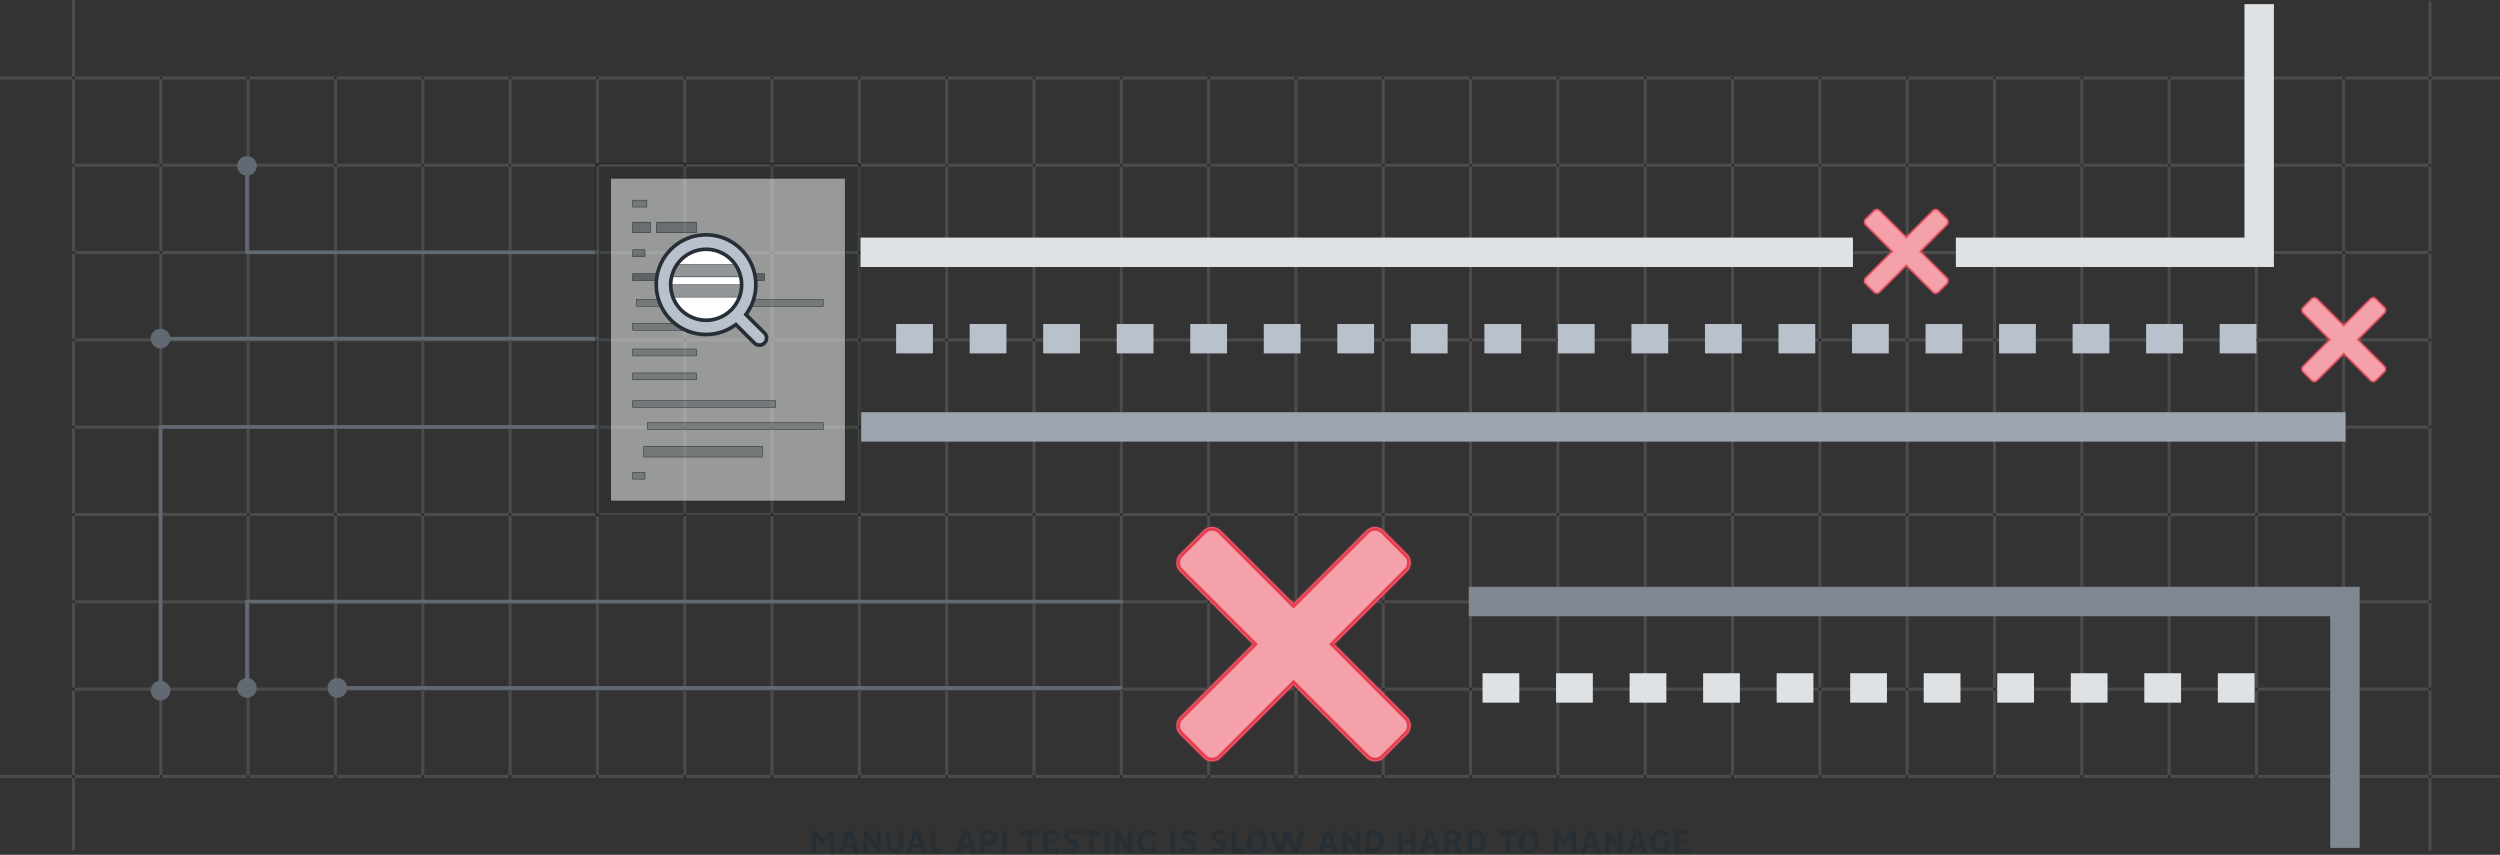 <svg xmlns="http://www.w3.org/2000/svg" width="1360" height="465" fill="none"><rect width="100%" height="100%" fill="#333333" stroke="none"/><path stroke="#969696" stroke-width="1.667" d="M39.167 374.89h1283.33M39.167 232.39h1283.33M39.167 327.391h1283.33m-1283.33-142.5h1283.33M39.167 279.889h1283.33M39.167 137.391h1283.33M39.167 89.89h1283.33M0 422.392h1360M0 42.39h1360M40.001 0v462.389m760-420.832v381.666M420 41.557v381.666m760-381.666v381.666M230.001 41.557v381.666m760-381.666v381.666M610.002 41.557v381.667M135 41.557v381.666M895 41.557v381.666M515.001 41.557v381.667M1275 41.557v381.667M325.002 41.557v381.666M1085 41.557v381.666M705 41.557v381.666M87.5 41.557v381.666M847.501 41.557v381.666M467.499 41.557v381.666M1227.5 41.557v381.667M277.499 41.557v381.666M1037.5 41.557v381.666M657.498 41.557v381.667m-475-381.667v381.666M942.5 41.557v381.666m-380-381.666v381.667M372.501 41.557v381.666M1132.5 41.557v381.666m-380-381.666v381.666M1321.92.381V462.77" opacity=".25"/><rect width="1.667" height="1.667" x="39.167" y="423.225" fill="#272F35" rx=".833" transform="rotate(-90 39.167 423.225)"/><rect width="1.667" height="1.667" x="799.168" y="423.225" fill="#272F35" rx=".833" transform="rotate(-90 799.168 423.225)"/><rect width="1.667" height="1.667" x="419.167" y="423.225" fill="#272F35" rx=".833" transform="rotate(-90 419.167 423.225)"/><rect width="1.667" height="1.667" x="1179.17" y="423.225" fill="#272F35" rx=".833" transform="rotate(-90 1179.17 423.225)"/><rect width="1.667" height="1.667" x="229.167" y="423.225" fill="#272F35" rx=".833" transform="rotate(-90 229.167 423.225)"/><rect width="1.667" height="1.667" x="989.168" y="423.225" fill="#272F35" rx=".833" transform="rotate(-90 989.168 423.225)"/><rect width="1.667" height="1.667" x="609.169" y="423.225" fill="#272F35" rx=".833" transform="rotate(-90 609.169 423.225)"/><rect width="1.667" height="1.667" x="134.166" y="423.225" fill="#272F35" rx=".833" transform="rotate(-90 134.166 423.225)"/><rect width="1.667" height="1.667" x="894.167" y="423.225" fill="#272F35" rx=".833" transform="rotate(-90 894.167 423.225)"/><rect width="1.667" height="1.667" x="514.168" y="423.225" fill="#272F35" rx=".833" transform="rotate(-90 514.168 423.225)"/><rect width="1.667" height="1.667" x="1274.17" y="423.225" fill="#272F35" rx=".833" transform="rotate(-90 1274.17 423.225)"/><rect width="1.667" height="1.667" x="324.169" y="423.225" fill="#272F35" rx=".833" transform="rotate(-90 324.169 423.225)"/><rect width="1.667" height="1.667" x="1084.17" y="423.225" fill="#272F35" rx=".833" transform="rotate(-90 1084.17 423.225)"/><rect width="1.667" height="1.667" x="704.167" y="423.225" fill="#272F35" rx=".833" transform="rotate(-90 704.167 423.225)"/><rect width="1.667" height="1.667" x="86.667" y="423.225" fill="#272F35" rx=".833" transform="rotate(-90 86.667 423.225)"/><rect width="1.667" height="1.667" x="846.667" y="423.225" fill="#272F35" rx=".833" transform="rotate(-90 846.667 423.225)"/><rect width="1.667" height="1.667" x="466.666" y="423.225" fill="#272F35" rx=".833" transform="rotate(-90 466.666 423.225)"/><rect width="1.667" height="1.667" x="1226.67" y="423.225" fill="#272F35" rx=".833" transform="rotate(-90 1226.67 423.225)"/><rect width="1.667" height="1.667" x="276.666" y="423.225" fill="#272F35" rx=".833" transform="rotate(-90 276.666 423.225)"/><rect width="1.667" height="1.667" x="1036.67" y="423.225" fill="#272F35" rx=".833" transform="rotate(-90 1036.67 423.225)"/><rect width="1.667" height="1.667" x="656.665" y="423.225" fill="#272F35" rx=".833" transform="rotate(-90 656.665 423.225)"/><rect width="1.667" height="1.667" x="181.665" y="423.225" fill="#272F35" rx=".833" transform="rotate(-90 181.665 423.225)"/><rect width="1.667" height="1.667" x="941.666" y="423.225" fill="#272F35" rx=".833" transform="rotate(-90 941.666 423.225)"/><rect width="1.667" height="1.667" x="561.667" y="423.225" fill="#272F35" rx=".833" transform="rotate(-90 561.667 423.225)"/><rect width="1.667" height="1.667" x="371.667" y="423.225" fill="#272F35" rx=".833" transform="rotate(-90 371.667 423.225)"/><rect width="1.667" height="1.667" x="1131.67" y="423.225" fill="#272F35" rx=".833" transform="rotate(-90 1131.67 423.225)"/><rect width="1.667" height="1.667" x="751.666" y="423.225" fill="#272F35" rx=".833" transform="rotate(-90 751.666 423.225)"/><rect width="1.667" height="1.667" x="39.167" y="138.224" fill="#272F35" rx=".833" transform="rotate(-90 39.167 138.224)"/><rect width="1.667" height="1.667" x="799.168" y="138.224" fill="#272F35" rx=".833" transform="rotate(-90 799.168 138.224)"/><rect width="1.667" height="1.667" x="419.167" y="138.224" fill="#272F35" rx=".833" transform="rotate(-90 419.167 138.224)"/><rect width="1.667" height="1.667" x="1179.17" y="138.224" fill="#272F35" rx=".833" transform="rotate(-90 1179.17 138.224)"/><rect width="1.667" height="1.667" x="229.167" y="138.224" fill="#272F35" rx=".833" transform="rotate(-90 229.167 138.224)"/><rect width="1.667" height="1.667" x="989.168" y="138.224" fill="#272F35" rx=".833" transform="rotate(-90 989.168 138.224)"/><rect width="1.667" height="1.667" x="609.169" y="138.224" fill="#272F35" rx=".833" transform="rotate(-90 609.169 138.224)"/><rect width="1.667" height="1.667" x="134.166" y="138.224" fill="#272F35" rx=".833" transform="rotate(-90 134.166 138.224)"/><rect width="1.667" height="1.667" x="894.167" y="138.224" fill="#272F35" rx=".833" transform="rotate(-90 894.167 138.224)"/><rect width="1.667" height="1.667" x="514.168" y="138.224" fill="#272F35" rx=".833" transform="rotate(-90 514.168 138.224)"/><rect width="1.667" height="1.667" x="1274.17" y="138.224" fill="#272F35" rx=".833" transform="rotate(-90 1274.17 138.224)"/><rect width="1.667" height="1.667" x="324.169" y="138.224" fill="#272F35" rx=".833" transform="rotate(-90 324.169 138.224)"/><rect width="1.667" height="1.667" x="1084.17" y="138.224" fill="#272F35" rx=".833" transform="rotate(-90 1084.17 138.224)"/><rect width="1.667" height="1.667" x="704.167" y="138.224" fill="#272F35" rx=".833" transform="rotate(-90 704.167 138.224)"/><rect width="1.667" height="1.667" x="86.667" y="138.224" fill="#272F35" rx=".833" transform="rotate(-90 86.667 138.224)"/><rect width="1.667" height="1.667" x="846.667" y="138.224" fill="#272F35" rx=".833" transform="rotate(-90 846.667 138.224)"/><rect width="1.667" height="1.667" x="466.666" y="138.224" fill="#272F35" rx=".833" transform="rotate(-90 466.666 138.224)"/><rect width="1.667" height="1.667" x="1226.67" y="138.224" fill="#272F35" rx=".833" transform="rotate(-90 1226.67 138.224)"/><rect width="1.667" height="1.667" x="276.666" y="138.224" fill="#272F35" rx=".833" transform="rotate(-90 276.666 138.224)"/><rect width="1.667" height="1.667" x="1036.67" y="138.224" fill="#272F35" rx=".833" transform="rotate(-90 1036.67 138.224)"/><rect width="1.667" height="1.667" x="656.665" y="138.224" fill="#272F35" rx=".833" transform="rotate(-90 656.665 138.224)"/><rect width="1.667" height="1.667" x="181.665" y="138.224" fill="#272F35" rx=".833" transform="rotate(-90 181.665 138.224)"/><rect width="1.667" height="1.667" x="941.666" y="138.224" fill="#272F35" rx=".833" transform="rotate(-90 941.666 138.224)"/><rect width="1.667" height="1.667" x="561.667" y="138.224" fill="#272F35" rx=".833" transform="rotate(-90 561.667 138.224)"/><rect width="1.667" height="1.667" x="371.667" y="138.224" fill="#272F35" rx=".833" transform="rotate(-90 371.667 138.224)"/><rect width="1.667" height="1.667" x="1131.67" y="138.224" fill="#272F35" rx=".833" transform="rotate(-90 1131.67 138.224)"/><rect width="1.667" height="1.667" x="751.666" y="138.224" fill="#272F35" rx=".833" transform="rotate(-90 751.666 138.224)"/><rect width="1.667" height="1.667" x="39.167" y="280.722" fill="#272F35" rx=".833" transform="rotate(-90 39.167 280.722)"/><rect width="1.667" height="1.667" x="799.168" y="280.722" fill="#272F35" rx=".833" transform="rotate(-90 799.168 280.722)"/><rect width="1.667" height="1.667" x="419.167" y="280.722" fill="#272F35" rx=".833" transform="rotate(-90 419.167 280.722)"/><rect width="1.667" height="1.667" x="1179.17" y="280.722" fill="#272F35" rx=".833" transform="rotate(-90 1179.17 280.722)"/><rect width="1.667" height="1.667" x="229.167" y="280.722" fill="#272F35" rx=".833" transform="rotate(-90 229.167 280.722)"/><rect width="1.667" height="1.667" x="989.168" y="280.722" fill="#272F35" rx=".833" transform="rotate(-90 989.168 280.722)"/><rect width="1.667" height="1.667" x="609.169" y="280.722" fill="#272F35" rx=".833" transform="rotate(-90 609.169 280.722)"/><rect width="1.667" height="1.667" x="134.166" y="280.722" fill="#272F35" rx=".833" transform="rotate(-90 134.166 280.722)"/><rect width="1.667" height="1.667" x="894.167" y="280.722" fill="#272F35" rx=".833" transform="rotate(-90 894.167 280.722)"/><rect width="1.667" height="1.667" x="514.168" y="280.722" fill="#272F35" rx=".833" transform="rotate(-90 514.168 280.722)"/><rect width="1.667" height="1.667" x="1274.17" y="280.722" fill="#272F35" rx=".833" transform="rotate(-90 1274.17 280.722)"/><rect width="1.667" height="1.667" x="324.169" y="280.722" fill="#272F35" rx=".833" transform="rotate(-90 324.169 280.722)"/><rect width="1.667" height="1.667" x="1084.17" y="280.722" fill="#272F35" rx=".833" transform="rotate(-90 1084.17 280.722)"/><rect width="1.667" height="1.667" x="704.167" y="280.722" fill="#272F35" rx=".833" transform="rotate(-90 704.167 280.722)"/><rect width="1.667" height="1.667" x="86.667" y="280.722" fill="#272F35" rx=".833" transform="rotate(-90 86.667 280.722)"/><rect width="1.667" height="1.667" x="846.667" y="280.722" fill="#272F35" rx=".833" transform="rotate(-90 846.667 280.722)"/><rect width="1.667" height="1.667" x="466.666" y="280.722" fill="#272F35" rx=".833" transform="rotate(-90 466.666 280.722)"/><rect width="1.667" height="1.667" x="1226.67" y="280.722" fill="#272F35" rx=".833" transform="rotate(-90 1226.67 280.722)"/><rect width="1.667" height="1.667" x="276.666" y="280.722" fill="#272F35" rx=".833" transform="rotate(-90 276.666 280.722)"/><rect width="1.667" height="1.667" x="1036.67" y="280.722" fill="#272F35" rx=".833" transform="rotate(-90 1036.67 280.722)"/><rect width="1.667" height="1.667" x="656.665" y="280.722" fill="#272F35" rx=".833" transform="rotate(-90 656.665 280.722)"/><rect width="1.667" height="1.667" x="181.665" y="280.722" fill="#272F35" rx=".833" transform="rotate(-90 181.665 280.722)"/><rect width="1.667" height="1.667" x="941.666" y="280.722" fill="#272F35" rx=".833" transform="rotate(-90 941.666 280.722)"/><rect width="1.667" height="1.667" x="561.667" y="280.722" fill="#272F35" rx=".833" transform="rotate(-90 561.667 280.722)"/><rect width="1.667" height="1.667" x="371.667" y="280.722" fill="#272F35" rx=".833" transform="rotate(-90 371.667 280.722)"/><rect width="1.667" height="1.667" x="1131.67" y="280.722" fill="#272F35" rx=".833" transform="rotate(-90 1131.67 280.722)"/><rect width="1.667" height="1.667" x="751.666" y="280.722" fill="#272F35" rx=".833" transform="rotate(-90 751.666 280.722)"/><rect width="1.667" height="1.667" x="39.167" y="375.723" fill="#272F35" rx=".833" transform="rotate(-90 39.167 375.723)"/><rect width="1.667" height="1.667" x="799.168" y="375.723" fill="#272F35" rx=".833" transform="rotate(-90 799.168 375.723)"/><rect width="1.667" height="1.667" x="419.167" y="375.723" fill="#272F35" rx=".833" transform="rotate(-90 419.167 375.723)"/><rect width="1.667" height="1.667" x="1179.17" y="375.723" fill="#272F35" rx=".833" transform="rotate(-90 1179.17 375.723)"/><rect width="1.667" height="1.667" x="229.167" y="375.723" fill="#272F35" rx=".833" transform="rotate(-90 229.167 375.723)"/><rect width="1.667" height="1.667" x="989.168" y="375.723" fill="#272F35" rx=".833" transform="rotate(-90 989.168 375.723)"/><rect width="1.667" height="1.667" x="609.169" y="375.723" fill="#272F35" rx=".833" transform="rotate(-90 609.169 375.723)"/><rect width="1.667" height="1.667" x="134.166" y="375.723" fill="#272F35" rx=".833" transform="rotate(-90 134.166 375.723)"/><rect width="1.667" height="1.667" x="894.167" y="375.723" fill="#272F35" rx=".833" transform="rotate(-90 894.167 375.723)"/><rect width="1.667" height="1.667" x="514.168" y="375.723" fill="#272F35" rx=".833" transform="rotate(-90 514.168 375.723)"/><rect width="1.667" height="1.667" x="1274.17" y="375.723" fill="#272F35" rx=".833" transform="rotate(-90 1274.17 375.723)"/><rect width="1.667" height="1.667" x="324.169" y="375.723" fill="#272F35" rx=".833" transform="rotate(-90 324.169 375.723)"/><rect width="1.667" height="1.667" x="1084.17" y="375.723" fill="#272F35" rx=".833" transform="rotate(-90 1084.17 375.723)"/><rect width="1.667" height="1.667" x="704.167" y="375.723" fill="#272F35" rx=".833" transform="rotate(-90 704.167 375.723)"/><rect width="1.667" height="1.667" x="86.667" y="375.723" fill="#272F35" rx=".833" transform="rotate(-90 86.667 375.723)"/><rect width="1.667" height="1.667" x="846.667" y="375.723" fill="#272F35" rx=".833" transform="rotate(-90 846.667 375.723)"/><rect width="1.667" height="1.667" x="466.666" y="375.723" fill="#272F35" rx=".833" transform="rotate(-90 466.666 375.723)"/><rect width="1.667" height="1.667" x="1226.67" y="375.723" fill="#272F35" rx=".833" transform="rotate(-90 1226.67 375.723)"/><rect width="1.667" height="1.667" x="276.666" y="375.723" fill="#272F35" rx=".833" transform="rotate(-90 276.666 375.723)"/><rect width="1.667" height="1.667" x="1036.67" y="375.723" fill="#272F35" rx=".833" transform="rotate(-90 1036.67 375.723)"/><rect width="1.667" height="1.667" x="656.665" y="375.723" fill="#272F35" rx=".833" transform="rotate(-90 656.665 375.723)"/><rect width="1.667" height="1.667" x="181.665" y="375.723" fill="#272F35" rx=".833" transform="rotate(-90 181.665 375.723)"/><rect width="1.667" height="1.667" x="941.666" y="375.723" fill="#272F35" rx=".833" transform="rotate(-90 941.666 375.723)"/><rect width="1.667" height="1.667" x="561.667" y="375.723" fill="#272F35" rx=".833" transform="rotate(-90 561.667 375.723)"/><rect width="1.667" height="1.667" x="371.667" y="375.723" fill="#272F35" rx=".833" transform="rotate(-90 371.667 375.723)"/><rect width="1.667" height="1.667" x="1131.67" y="375.723" fill="#272F35" rx=".833" transform="rotate(-90 1131.67 375.723)"/><rect width="1.667" height="1.667" x="751.666" y="375.723" fill="#272F35" rx=".833" transform="rotate(-90 751.666 375.723)"/><rect width="1.667" height="1.667" x="39.167" y="90.723" fill="#272F35" rx=".833" transform="rotate(-90 39.167 90.723)"/><rect width="1.667" height="1.667" x="799.168" y="90.723" fill="#272F35" rx=".833" transform="rotate(-90 799.168 90.723)"/><rect width="1.667" height="1.667" x="419.167" y="90.723" fill="#272F35" rx=".833" transform="rotate(-90 419.167 90.723)"/><rect width="1.667" height="1.667" x="1179.17" y="90.722" fill="#272F35" rx=".833" transform="rotate(-90 1179.17 90.722)"/><rect width="1.667" height="1.667" x="229.167" y="90.723" fill="#272F35" rx=".833" transform="rotate(-90 229.167 90.723)"/><rect width="1.667" height="1.667" x="989.168" y="90.723" fill="#272F35" rx=".833" transform="rotate(-90 989.168 90.723)"/><rect width="1.667" height="1.667" x="609.169" y="90.723" fill="#272F35" rx=".833" transform="rotate(-90 609.169 90.723)"/><rect width="1.667" height="1.667" x="134.166" y="90.723" fill="#272F35" rx=".833" transform="rotate(-90 134.166 90.723)"/><rect width="1.667" height="1.667" x="894.167" y="90.723" fill="#272F35" rx=".833" transform="rotate(-90 894.167 90.723)"/><rect width="1.667" height="1.667" x="514.168" y="90.723" fill="#272F35" rx=".833" transform="rotate(-90 514.168 90.723)"/><rect width="1.667" height="1.667" x="1274.17" y="90.722" fill="#272F35" rx=".833" transform="rotate(-90 1274.17 90.722)"/><rect width="1.667" height="1.667" x="324.169" y="90.723" fill="#272F35" rx=".833" transform="rotate(-90 324.169 90.723)"/><rect width="1.667" height="1.667" x="1084.17" y="90.723" fill="#272F35" rx=".833" transform="rotate(-90 1084.17 90.723)"/><rect width="1.667" height="1.667" x="704.167" y="90.723" fill="#272F35" rx=".833" transform="rotate(-90 704.167 90.723)"/><rect width="1.667" height="1.667" x="86.667" y="90.723" fill="#272F35" rx=".833" transform="rotate(-90 86.667 90.723)"/><rect width="1.667" height="1.667" x="846.667" y="90.723" fill="#272F35" rx=".833" transform="rotate(-90 846.667 90.723)"/><rect width="1.667" height="1.667" x="466.666" y="90.723" fill="#272F35" rx=".833" transform="rotate(-90 466.666 90.723)"/><rect width="1.667" height="1.667" x="1226.67" y="90.722" fill="#272F35" rx=".833" transform="rotate(-90 1226.67 90.722)"/><rect width="1.667" height="1.667" x="276.666" y="90.723" fill="#272F35" rx=".833" transform="rotate(-90 276.666 90.723)"/><rect width="1.667" height="1.667" x="1036.67" y="90.723" fill="#272F35" rx=".833" transform="rotate(-90 1036.67 90.723)"/><rect width="1.667" height="1.667" x="656.665" y="90.723" fill="#272F35" rx=".833" transform="rotate(-90 656.665 90.723)"/><rect width="1.667" height="1.667" x="181.665" y="90.723" fill="#272F35" rx=".833" transform="rotate(-90 181.665 90.723)"/><rect width="1.667" height="1.667" x="941.666" y="90.723" fill="#272F35" rx=".833" transform="rotate(-90 941.666 90.723)"/><rect width="1.667" height="1.667" x="561.667" y="90.723" fill="#272F35" rx=".833" transform="rotate(-90 561.667 90.723)"/><rect width="1.667" height="1.667" x="371.667" y="90.723" fill="#272F35" rx=".833" transform="rotate(-90 371.667 90.723)"/><rect width="1.667" height="1.667" x="1131.67" y="90.722" fill="#272F35" rx=".833" transform="rotate(-90 1131.67 90.722)"/><rect width="1.667" height="1.667" x="751.666" y="90.723" fill="#272F35" rx=".833" transform="rotate(-90 751.666 90.723)"/><rect width="1.667" height="1.667" x="39.167" y="233.223" fill="#272F35" rx=".833" transform="rotate(-90 39.167 233.223)"/><rect width="1.667" height="1.667" x="799.168" y="233.223" fill="#272F35" rx=".833" transform="rotate(-90 799.168 233.223)"/><rect width="1.667" height="1.667" x="419.167" y="233.223" fill="#272F35" rx=".833" transform="rotate(-90 419.167 233.223)"/><rect width="1.667" height="1.667" x="1179.17" y="233.223" fill="#272F35" rx=".833" transform="rotate(-90 1179.17 233.223)"/><rect width="1.667" height="1.667" x="229.167" y="233.223" fill="#272F35" rx=".833" transform="rotate(-90 229.167 233.223)"/><rect width="1.667" height="1.667" x="989.168" y="233.223" fill="#272F35" rx=".833" transform="rotate(-90 989.168 233.223)"/><rect width="1.667" height="1.667" x="609.169" y="233.223" fill="#272F35" rx=".833" transform="rotate(-90 609.169 233.223)"/><rect width="1.667" height="1.667" x="134.166" y="233.223" fill="#272F35" rx=".833" transform="rotate(-90 134.166 233.223)"/><rect width="1.667" height="1.667" x="894.167" y="233.223" fill="#272F35" rx=".833" transform="rotate(-90 894.167 233.223)"/><rect width="1.667" height="1.667" x="514.168" y="233.223" fill="#272F35" rx=".833" transform="rotate(-90 514.168 233.223)"/><rect width="1.667" height="1.667" x="1274.17" y="233.223" fill="#272F35" rx=".833" transform="rotate(-90 1274.17 233.223)"/><rect width="1.667" height="1.667" x="324.169" y="233.223" fill="#272F35" rx=".833" transform="rotate(-90 324.169 233.223)"/><rect width="1.667" height="1.667" x="1084.17" y="233.223" fill="#272F35" rx=".833" transform="rotate(-90 1084.17 233.223)"/><rect width="1.667" height="1.667" x="704.167" y="233.223" fill="#272F35" rx=".833" transform="rotate(-90 704.167 233.223)"/><rect width="1.667" height="1.667" x="86.667" y="233.223" fill="#272F35" rx=".833" transform="rotate(-90 86.667 233.223)"/><rect width="1.667" height="1.667" x="846.667" y="233.223" fill="#272F35" rx=".833" transform="rotate(-90 846.667 233.223)"/><rect width="1.667" height="1.667" x="466.666" y="233.223" fill="#272F35" rx=".833" transform="rotate(-90 466.666 233.223)"/><rect width="1.667" height="1.667" x="1226.67" y="233.223" fill="#272F35" rx=".833" transform="rotate(-90 1226.67 233.223)"/><rect width="1.667" height="1.667" x="276.666" y="233.223" fill="#272F35" rx=".833" transform="rotate(-90 276.666 233.223)"/><rect width="1.667" height="1.667" x="1036.67" y="233.223" fill="#272F35" rx=".833" transform="rotate(-90 1036.67 233.223)"/><rect width="1.667" height="1.667" x="656.665" y="233.223" fill="#272F35" rx=".833" transform="rotate(-90 656.665 233.223)"/><rect width="1.667" height="1.667" x="181.665" y="233.223" fill="#272F35" rx=".833" transform="rotate(-90 181.665 233.223)"/><rect width="1.667" height="1.667" x="941.666" y="233.223" fill="#272F35" rx=".833" transform="rotate(-90 941.666 233.223)"/><rect width="1.667" height="1.667" x="561.667" y="233.223" fill="#272F35" rx=".833" transform="rotate(-90 561.667 233.223)"/><rect width="1.667" height="1.667" x="371.667" y="233.223" fill="#272F35" rx=".833" transform="rotate(-90 371.667 233.223)"/><rect width="1.667" height="1.667" x="1131.67" y="233.223" fill="#272F35" rx=".833" transform="rotate(-90 1131.67 233.223)"/><rect width="1.667" height="1.667" x="751.666" y="233.223" fill="#272F35" rx=".833" transform="rotate(-90 751.666 233.223)"/><rect width="1.667" height="1.667" x="39.167" y="328.224" fill="#272F35" rx=".833" transform="rotate(-90 39.167 328.224)"/><rect width="1.667" height="1.667" x="799.168" y="328.224" fill="#272F35" rx=".833" transform="rotate(-90 799.168 328.224)"/><rect width="1.667" height="1.667" x="419.167" y="328.224" fill="#272F35" rx=".833" transform="rotate(-90 419.167 328.224)"/><rect width="1.667" height="1.667" x="1179.17" y="328.224" fill="#272F35" rx=".833" transform="rotate(-90 1179.17 328.224)"/><rect width="1.667" height="1.667" x="229.167" y="328.224" fill="#272F35" rx=".833" transform="rotate(-90 229.167 328.224)"/><rect width="1.667" height="1.667" x="989.168" y="328.224" fill="#272F35" rx=".833" transform="rotate(-90 989.168 328.224)"/><rect width="1.667" height="1.667" x="609.169" y="328.224" fill="#272F35" rx=".833" transform="rotate(-90 609.169 328.224)"/><rect width="1.667" height="1.667" x="134.166" y="328.224" fill="#272F35" rx=".833" transform="rotate(-90 134.166 328.224)"/><rect width="1.667" height="1.667" x="894.167" y="328.224" fill="#272F35" rx=".833" transform="rotate(-90 894.167 328.224)"/><rect width="1.667" height="1.667" x="514.168" y="328.224" fill="#272F35" rx=".833" transform="rotate(-90 514.168 328.224)"/><rect width="1.667" height="1.667" x="1274.17" y="328.224" fill="#272F35" rx=".833" transform="rotate(-90 1274.17 328.224)"/><rect width="1.667" height="1.667" x="324.169" y="328.224" fill="#272F35" rx=".833" transform="rotate(-90 324.169 328.224)"/><rect width="1.667" height="1.667" x="1084.17" y="328.224" fill="#272F35" rx=".833" transform="rotate(-90 1084.17 328.224)"/><rect width="1.667" height="1.667" x="704.167" y="328.224" fill="#272F35" rx=".833" transform="rotate(-90 704.167 328.224)"/><rect width="1.667" height="1.667" x="86.667" y="328.224" fill="#272F35" rx=".833" transform="rotate(-90 86.667 328.224)"/><rect width="1.667" height="1.667" x="846.667" y="328.224" fill="#272F35" rx=".833" transform="rotate(-90 846.667 328.224)"/><rect width="1.667" height="1.667" x="466.666" y="328.224" fill="#272F35" rx=".833" transform="rotate(-90 466.666 328.224)"/><rect width="1.667" height="1.667" x="1226.67" y="328.224" fill="#272F35" rx=".833" transform="rotate(-90 1226.67 328.224)"/><rect width="1.667" height="1.667" x="276.666" y="328.224" fill="#272F35" rx=".833" transform="rotate(-90 276.666 328.224)"/><rect width="1.667" height="1.667" x="1036.67" y="328.224" fill="#272F35" rx=".833" transform="rotate(-90 1036.67 328.224)"/><rect width="1.667" height="1.667" x="656.665" y="328.224" fill="#272F35" rx=".833" transform="rotate(-90 656.665 328.224)"/><rect width="1.667" height="1.667" x="181.665" y="328.224" fill="#272F35" rx=".833" transform="rotate(-90 181.665 328.224)"/><rect width="1.667" height="1.667" x="941.666" y="328.224" fill="#272F35" rx=".833" transform="rotate(-90 941.666 328.224)"/><rect width="1.667" height="1.667" x="561.667" y="328.224" fill="#272F35" rx=".833" transform="rotate(-90 561.667 328.224)"/><rect width="1.667" height="1.667" x="371.667" y="328.224" fill="#272F35" rx=".833" transform="rotate(-90 371.667 328.224)"/><rect width="1.667" height="1.667" x="1131.67" y="328.224" fill="#272F35" rx=".833" transform="rotate(-90 1131.67 328.224)"/><rect width="1.667" height="1.667" x="751.666" y="328.224" fill="#272F35" rx=".833" transform="rotate(-90 751.666 328.224)"/><rect width="1.667" height="1.667" x="39.167" y="43.223" fill="#272F35" rx=".833" transform="rotate(-90 39.167 43.223)"/><rect width="1.667" height="1.667" x="799.168" y="43.223" fill="#272F35" rx=".833" transform="rotate(-90 799.168 43.223)"/><rect width="1.667" height="1.667" x="419.167" y="43.223" fill="#272F35" rx=".833" transform="rotate(-90 419.167 43.223)"/><rect width="1.667" height="1.667" x="1179.17" y="43.223" fill="#272F35" rx=".833" transform="rotate(-90 1179.17 43.223)"/><rect width="1.667" height="1.667" x="229.167" y="43.223" fill="#272F35" rx=".833" transform="rotate(-90 229.167 43.223)"/><rect width="1.667" height="1.667" x="989.168" y="43.223" fill="#272F35" rx=".833" transform="rotate(-90 989.168 43.223)"/><rect width="1.667" height="1.667" x="609.169" y="43.223" fill="#272F35" rx=".833" transform="rotate(-90 609.169 43.223)"/><rect width="1.667" height="1.667" x="134.166" y="43.223" fill="#272F35" rx=".833" transform="rotate(-90 134.166 43.223)"/><rect width="1.667" height="1.667" x="894.167" y="43.223" fill="#272F35" rx=".833" transform="rotate(-90 894.167 43.223)"/><rect width="1.667" height="1.667" x="514.168" y="43.223" fill="#272F35" rx=".833" transform="rotate(-90 514.168 43.223)"/><rect width="1.667" height="1.667" x="1274.17" y="43.223" fill="#272F35" rx=".833" transform="rotate(-90 1274.17 43.223)"/><rect width="1.667" height="1.667" x="324.169" y="43.223" fill="#272F35" rx=".833" transform="rotate(-90 324.169 43.223)"/><rect width="1.667" height="1.667" x="1084.17" y="43.223" fill="#272F35" rx=".833" transform="rotate(-90 1084.17 43.223)"/><rect width="1.667" height="1.667" x="704.167" y="43.223" fill="#272F35" rx=".833" transform="rotate(-90 704.167 43.223)"/><rect width="1.667" height="1.667" x="86.667" y="43.223" fill="#272F35" rx=".833" transform="rotate(-90 86.667 43.223)"/><rect width="1.667" height="1.667" x="846.667" y="43.223" fill="#272F35" rx=".833" transform="rotate(-90 846.667 43.223)"/><rect width="1.667" height="1.667" x="466.666" y="43.223" fill="#272F35" rx=".833" transform="rotate(-90 466.666 43.223)"/><rect width="1.667" height="1.667" x="1226.67" y="43.223" fill="#272F35" rx=".833" transform="rotate(-90 1226.67 43.223)"/><rect width="1.667" height="1.667" x="276.666" y="43.223" fill="#272F35" rx=".833" transform="rotate(-90 276.666 43.223)"/><rect width="1.667" height="1.667" x="1036.67" y="43.223" fill="#272F35" rx=".833" transform="rotate(-90 1036.67 43.223)"/><rect width="1.667" height="1.667" x="656.665" y="43.223" fill="#272F35" rx=".833" transform="rotate(-90 656.665 43.223)"/><rect width="1.667" height="1.667" x="181.665" y="43.223" fill="#272F35" rx=".833" transform="rotate(-90 181.665 43.223)"/><rect width="1.667" height="1.667" x="941.666" y="43.223" fill="#272F35" rx=".833" transform="rotate(-90 941.666 43.223)"/><rect width="1.667" height="1.667" x="561.667" y="43.223" fill="#272F35" rx=".833" transform="rotate(-90 561.667 43.223)"/><rect width="1.667" height="1.667" x="371.667" y="43.223" fill="#272F35" rx=".833" transform="rotate(-90 371.667 43.223)"/><rect width="1.667" height="1.667" x="1131.67" y="43.223" fill="#272F35" rx=".833" transform="rotate(-90 1131.67 43.223)"/><rect width="1.667" height="1.667" x="751.666" y="43.223" fill="#272F35" rx=".833" transform="rotate(-90 751.666 43.223)"/><rect width="1.667" height="1.667" x="39.167" y="185.724" fill="#272F35" rx=".833" transform="rotate(-90 39.167 185.724)"/><rect width="1.667" height="1.667" x="799.168" y="185.724" fill="#272F35" rx=".833" transform="rotate(-90 799.168 185.724)"/><rect width="1.667" height="1.667" x="419.167" y="185.724" fill="#272F35" rx=".833" transform="rotate(-90 419.167 185.724)"/><rect width="1.667" height="1.667" x="1179.17" y="185.724" fill="#272F35" rx=".833" transform="rotate(-90 1179.17 185.724)"/><rect width="1.667" height="1.667" x="229.167" y="185.724" fill="#272F35" rx=".833" transform="rotate(-90 229.167 185.724)"/><rect width="1.667" height="1.667" x="989.168" y="185.724" fill="#272F35" rx=".833" transform="rotate(-90 989.168 185.724)"/><rect width="1.667" height="1.667" x="609.169" y="185.724" fill="#272F35" rx=".833" transform="rotate(-90 609.169 185.724)"/><rect width="1.667" height="1.667" x="134.166" y="185.724" fill="#272F35" rx=".833" transform="rotate(-90 134.166 185.724)"/><rect width="1.667" height="1.667" x="894.167" y="185.724" fill="#272F35" rx=".833" transform="rotate(-90 894.167 185.724)"/><rect width="1.667" height="1.667" x="514.168" y="185.724" fill="#272F35" rx=".833" transform="rotate(-90 514.168 185.724)"/><rect width="1.667" height="1.667" x="1274.17" y="185.724" fill="#272F35" rx=".833" transform="rotate(-90 1274.17 185.724)"/><rect width="1.667" height="1.667" x="1321.09" y="423.224" fill="#272F35" rx=".833" transform="rotate(-90 1321.09 423.224)"/><rect width="1.667" height="1.667" x="1321.09" y="138.224" fill="#272F35" rx=".833" transform="rotate(-90 1321.09 138.224)"/><rect width="1.667" height="1.667" x="1321.09" y="280.721" fill="#272F35" rx=".833" transform="rotate(-90 1321.09 280.721)"/><rect width="1.667" height="1.667" x="1321.09" y="375.723" fill="#272F35" rx=".833" transform="rotate(-90 1321.09 375.723)"/><rect width="1.667" height="1.667" x="1321.09" y="90.723" fill="#272F35" rx=".833" transform="rotate(-90 1321.09 90.723)"/><rect width="1.667" height="1.667" x="1321.09" y="233.223" fill="#272F35" rx=".833" transform="rotate(-90 1321.09 233.223)"/><rect width="1.667" height="1.667" x="1321.09" y="328.225" fill="#272F35" rx=".833" transform="rotate(-90 1321.09 328.225)"/><rect width="1.667" height="1.667" x="1321.09" y="43.222" fill="#272F35" rx=".833" transform="rotate(-90 1321.09 43.222)"/><rect width="1.667" height="1.667" x="1321.09" y="185.722" fill="#272F35" rx=".833" transform="rotate(-90 1321.09 185.722)"/><rect width="1.667" height="1.667" x="324.169" y="185.724" fill="#272F35" rx=".833" transform="rotate(-90 324.169 185.724)"/><rect width="1.667" height="1.667" x="1084.17" y="185.724" fill="#272F35" rx=".833" transform="rotate(-90 1084.17 185.724)"/><rect width="1.667" height="1.667" x="704.167" y="185.724" fill="#272F35" rx=".833" transform="rotate(-90 704.167 185.724)"/><rect width="1.667" height="1.667" x="86.667" y="185.724" fill="#272F35" rx=".833" transform="rotate(-90 86.667 185.724)"/><rect width="1.667" height="1.667" x="846.667" y="185.724" fill="#272F35" rx=".833" transform="rotate(-90 846.667 185.724)"/><rect width="1.667" height="1.667" x="466.666" y="185.724" fill="#272F35" rx=".833" transform="rotate(-90 466.666 185.724)"/><rect width="1.667" height="1.667" x="1226.67" y="185.724" fill="#272F35" rx=".833" transform="rotate(-90 1226.67 185.724)"/><rect width="1.667" height="1.667" x="276.666" y="185.724" fill="#272F35" rx=".833" transform="rotate(-90 276.666 185.724)"/><rect width="1.667" height="1.667" x="1036.67" y="185.724" fill="#272F35" rx=".833" transform="rotate(-90 1036.67 185.724)"/><rect width="1.667" height="1.667" x="656.665" y="185.724" fill="#272F35" rx=".833" transform="rotate(-90 656.665 185.724)"/><rect width="1.667" height="1.667" x="181.665" y="185.724" fill="#272F35" rx=".833" transform="rotate(-90 181.665 185.724)"/><rect width="1.667" height="1.667" x="941.666" y="185.724" fill="#272F35" rx=".833" transform="rotate(-90 941.666 185.724)"/><rect width="1.667" height="1.667" x="561.667" y="185.724" fill="#272F35" rx=".833" transform="rotate(-90 561.667 185.724)"/><rect width="1.667" height="1.667" x="371.667" y="185.724" fill="#272F35" rx=".833" transform="rotate(-90 371.667 185.724)"/><rect width="1.667" height="1.667" x="1131.67" y="185.724" fill="#272F35" rx=".833" transform="rotate(-90 1131.67 185.724)"/><rect width="1.667" height="1.667" x="751.666" y="185.724" fill="#272F35" rx=".833" transform="rotate(-90 751.666 185.724)"/><path fill="#616972" d="M130.55 86.509a5.333 5.333 0 1 0 7.602 7.483 5.333 5.333 0 0 0-7.602-7.483Zm3.801 50.741h-1v1h1v-1Zm-1-47v47h2v-47h-2Zm1 48h191v-2h-191v2Zm-3.801 239.729a5.332 5.332 0 0 1 .06-7.542 5.333 5.333 0 1 1-.06 7.542Zm3.801-50.741h-1v-1h1v1Zm-1 47v-47h2v47h-2Zm1-48H611v2H134.351v-2Zm45.345 51.741a5.333 5.333 0 1 1 7.603-7.482 5.333 5.333 0 0 1-7.603 7.482Zm3.801-4.741H610.5v2H183.497v-2Z"/><path stroke="#7F8790" stroke-width="16" d="M1275.65 461.25V327.238H799"/><path stroke="#DFE2E5" stroke-dasharray="20 20" stroke-width="16" d="M1226.5 374.238h-427"/><path fill="#616972" d="M83.55 379.491a5.333 5.333 0 1 1 7.601-7.482 5.333 5.333 0 0 1-7.601 7.482Zm3.8-147.253h-1v-1h1v1Zm-1 143.512V232.238h2V375.75h-2Zm1-144.512h238.001v2h-238v-2Zm-3.8-43.259a5.333 5.333 0 1 1 7.601-7.482 5.333 5.333 0 0 1-7.601 7.482Zm3.8-4.741h238.001v2h-238v-2Z"/><path stroke="#DFE2E5" stroke-width="16" d="M468.001 137.249H1008M1229 2.25v134.999h-165"/><path stroke="#9CA4AE" stroke-width="16" d="M1276 232.238H468.5"/><path stroke="#B9C2CC" stroke-dasharray="20 20" stroke-width="16" d="M1227.5 184.238H468"/><rect width="143.652" height="191.652" x="467.826" y="280.576" fill="#272F35" fill-opacity=".15" stroke="#161A1D" stroke-width=".348" rx=".326" transform="rotate(180 467.826 280.576)"/><rect width="127.652" height="175.652" x="459.826" y="272.576" fill="#fff" fill-opacity=".5" stroke="#161A1D" stroke-width=".348" rx=".326" transform="rotate(180 459.826 272.576)"/><rect width="3.774" height="71.774" x="344.113" y="152.637" fill="#272F35" fill-opacity=".5" stroke="#161A1D" stroke-width=".226" rx=".212" transform="rotate(-90 344.113 152.637)"/><rect width="3.774" height="6.774" x="344.113" y="139.637" fill="#272F35" fill-opacity=".4" stroke="#161A1D" stroke-width=".226" rx=".212" transform="rotate(-90 344.113 139.637)"/><rect width="5.774" height="9.774" x="344.113" y="126.637" fill="#272F35" fill-opacity=".4" stroke="#161A1D" stroke-width=".226" rx=".212" transform="rotate(-90 344.113 126.637)"/><rect width="5.774" height="21.774" x="357.113" y="126.637" fill="#272F35" fill-opacity=".4" stroke="#161A1D" stroke-width=".226" rx=".212" transform="rotate(-90 357.113 126.637)"/><rect width="3.774" height="7.774" x="-.113" y="-.113" fill="#272F35" fill-opacity=".3" stroke="#161A1D" stroke-width=".226" rx=".212" transform="matrix(0 -1 -1 0 351.774 112.524)"/><rect width="3.774" height="101.774" x="-.113" y="-.113" fill="#272F35" fill-opacity=".3" stroke="#161A1D" stroke-width=".226" rx=".212" transform="matrix(0 -1 -1 0 447.774 166.524)"/><rect width="3.774" height="28.774" x="-.113" y="-.113" fill="#272F35" fill-opacity=".3" stroke="#161A1D" stroke-width=".226" rx=".212" transform="matrix(0 -1 -1 0 372.774 179.524)"/><rect width="3.774" height="34.774" x="-.113" y="-.113" fill="#272F35" fill-opacity=".3" stroke="#161A1D" stroke-width=".226" rx=".212" transform="matrix(0 -1 -1 0 378.774 193.524)"/><rect width="3.774" height="34.774" x="-.113" y="-.113" fill="#272F35" fill-opacity=".3" stroke="#161A1D" stroke-width=".226" rx=".212" transform="matrix(0 -1 -1 0 378.774 206.524)"/><rect width="3.774" height="77.774" x="-.113" y="-.113" fill="#272F35" fill-opacity=".3" stroke="#161A1D" stroke-width=".226" rx=".212" transform="matrix(0 -1 -1 0 421.774 221.524)"/><rect width="3.774" height="95.774" x="-.113" y="-.113" fill="#272F35" fill-opacity=".3" stroke="#161A1D" stroke-width=".226" rx=".212" transform="matrix(0 -1 -1 0 447.774 233.524)"/><rect width="5.774" height="64.774" x="-.113" y="-.113" fill="#272F35" fill-opacity=".3" stroke="#161A1D" stroke-width=".226" rx=".212" transform="matrix(0 -1 -1 0 414.774 248.524)"/><rect width="3.774" height="6.774" x="-.113" y="-.113" fill="#272F35" fill-opacity=".3" stroke="#161A1D" stroke-width=".226" rx=".212" transform="matrix(0 -1 -1 0 350.774 260.524)"/><mask id="a" fill="#fff"><path fill-rule="evenodd" d="M752.76 412.167a6.718 6.718 0 0 1-9.501 0l-39.567-39.566-39.566 39.566a6.718 6.718 0 0 1-9.501 0l-12.657-12.657a6.719 6.719 0 0 1 0-9.502l39.566-39.566-39.566-39.566a6.718 6.718 0 0 1 0-9.501l12.657-12.657a6.718 6.718 0 0 1 9.501 0l39.566 39.566 39.567-39.566a6.718 6.718 0 0 1 9.501 0l12.657 12.657a6.718 6.718 0 0 1 0 9.501l-39.566 39.566 39.566 39.566a6.719 6.719 0 0 1 0 9.502l-12.657 12.657Z" clip-rule="evenodd"/></mask><path fill="#F4A1AA" fill-rule="evenodd" d="M752.76 412.167a6.718 6.718 0 0 1-9.501 0l-39.567-39.566-39.566 39.566a6.718 6.718 0 0 1-9.501 0l-12.657-12.657a6.719 6.719 0 0 1 0-9.502l39.566-39.566-39.566-39.566a6.718 6.718 0 0 1 0-9.501l12.657-12.657a6.718 6.718 0 0 1 9.501 0l39.566 39.566 39.567-39.566a6.718 6.718 0 0 1 9.501 0l12.657 12.657a6.718 6.718 0 0 1 0 9.501l-39.566 39.566 39.566 39.566a6.719 6.719 0 0 1 0 9.502l-12.657 12.657Z" clip-rule="evenodd"/><path fill="#E83C4E" d="m743.259 412.167-1.385 1.385 1.385-1.385Zm-39.567-39.566 1.385-1.385-1.385-1.385-1.384 1.385 1.384 1.385Zm-39.566 39.566 1.385 1.385-1.385-1.385Zm-9.501 0 1.385-1.385-1.385 1.385Zm-12.657-12.657 1.385-1.385-1.385 1.385Zm0-9.502-1.385-1.384 1.385 1.384Zm39.566-39.566 1.385 1.385 1.385-1.385-1.385-1.384-1.385 1.384Zm-39.566-39.566-1.385 1.385 1.385-1.385Zm0-9.501 1.385 1.385-1.385-1.385Zm12.657-12.657-1.385-1.385 1.385 1.385Zm9.501 0-1.385 1.385 1.385-1.385Zm39.566 39.566-1.384 1.385 1.384 1.385 1.385-1.385-1.385-1.385Zm39.567-39.566-1.385-1.385 1.385 1.385Zm9.501 0-1.385 1.385 1.385-1.385Zm12.657 12.657-1.385 1.385 1.385-1.385Zm0 9.501 1.385 1.385-1.385-1.385Zm-39.566 39.566-1.385-1.384-1.385 1.384 1.385 1.385 1.385-1.385Zm39.566 39.566-1.385 1.385 1.385-1.385Zm-23.543 23.544a8.676 8.676 0 0 0 12.271 0l-2.77-2.77a4.76 4.76 0 0 1-6.732 0l-2.769 2.77Zm-39.566-39.566 39.566 39.566 2.769-2.77-39.566-39.566-2.769 2.77Zm0-2.77-39.566 39.566 2.769 2.77 39.566-39.566-2.769-2.77Zm-39.566 39.566a4.76 4.76 0 0 1-6.732 0l-2.77 2.77a8.676 8.676 0 0 0 12.271 0l-2.769-2.77Zm-6.732 0-12.657-12.657-2.77 2.77 12.657 12.657 2.77-2.77Zm-12.657-12.657a4.76 4.76 0 0 1 0-6.732l-2.77-2.769a8.676 8.676 0 0 0 0 12.271l2.77-2.77Zm0-6.732 39.566-39.566-2.77-2.769-39.566 39.566 2.77 2.769Zm-2.77-79.132 39.566 39.566 2.77-2.769-39.566-39.567-2.77 2.77Zm0-12.271a8.676 8.676 0 0 0 0 12.271l2.77-2.77a4.759 4.759 0 0 1 0-6.731l-2.77-2.77Zm12.657-12.657-12.657 12.657 2.77 2.77 12.657-12.657-2.77-2.77Zm12.271 0a8.676 8.676 0 0 0-12.271 0l2.77 2.77a4.759 4.759 0 0 1 6.731 0l2.77-2.77Zm39.566 39.566-39.566-39.566-2.77 2.77 39.567 39.566 2.769-2.77Zm0 2.77 39.567-39.566-2.77-2.77-39.566 39.566 2.769 2.77Zm39.567-39.566a4.759 4.759 0 0 1 6.731 0l2.77-2.77a8.676 8.676 0 0 0-12.271 0l2.77 2.77Zm6.731 0 12.657 12.657 2.77-2.77-12.657-12.657-2.77 2.77Zm12.657 12.657a4.759 4.759 0 0 1 0 6.731l2.77 2.77a8.676 8.676 0 0 0 0-12.271l-2.77 2.77Zm0 6.731-39.566 39.567 2.77 2.769 39.566-39.566-2.77-2.77Zm2.77 79.133-39.566-39.566-2.77 2.769 39.566 39.566 2.77-2.769Zm0 12.271a8.676 8.676 0 0 0 0-12.271l-2.77 2.769a4.76 4.76 0 0 1 0 6.732l2.77 2.77Zm-12.657 12.657 12.657-12.657-2.77-2.77-12.657 12.657 2.77 2.77Z" mask="url(#a)"/><mask id="b" fill="#fff"><path fill-rule="evenodd" d="M1054.72 159.039c-.95.948-2.48.948-3.43 0L1037 144.752l-14.29 14.287c-.95.948-2.48.948-3.43 0l-4.57-4.57a2.421 2.421 0 0 1 0-3.431L1029 136.75l-14.29-14.288a2.421 2.421 0 0 1 0-3.431l4.57-4.57a2.424 2.424 0 0 1 3.43 0l14.29 14.287 14.29-14.287a2.424 2.424 0 0 1 3.43 0l4.57 4.57c.95.948.95 2.484 0 3.431L1045 136.75l14.29 14.288c.95.947.95 2.483 0 3.431l-4.57 4.57Z" clip-rule="evenodd"/></mask><path fill="#F4A1AA" fill-rule="evenodd" d="M1054.72 159.039c-.95.948-2.48.948-3.43 0L1037 144.752l-14.29 14.287c-.95.948-2.48.948-3.43 0l-4.57-4.57a2.421 2.421 0 0 1 0-3.431L1029 136.75l-14.29-14.288a2.421 2.421 0 0 1 0-3.431l4.57-4.57a2.424 2.424 0 0 1 3.43 0l14.29 14.287 14.29-14.287a2.424 2.424 0 0 1 3.43 0l4.57 4.57c.95.948.95 2.484 0 3.431L1045 136.75l14.29 14.288c.95.947.95 2.483 0 3.431l-4.57 4.57Z" clip-rule="evenodd"/><path fill="#E83C4E" d="m1037 144.752.5-.5-.5-.501-.5.501.5.5Zm-14.29 14.287.5.5-.5-.5Zm-3.43 0 .5-.5-.5.5Zm-4.57-4.57.5-.5-.5.5Zm0-3.431.5.5-.5-.5ZM1029 136.75l.5.5.5-.5-.5-.5-.5.5Zm-14.29-14.288.5-.5-.5.5Zm0-3.431.5.5-.5-.5Zm4.57-4.57-.5-.501.5.501Zm3.43 0 .5-.501-.5.501Zm14.29 14.287-.5.5.5.501.5-.501-.5-.5Zm14.29-14.287.5.5-.5-.5Zm3.43 0 .5-.501-.5.501Zm4.57 4.57-.5.5.5-.5Zm0 3.431-.5-.5.5.5ZM1045 136.75l-.5-.5-.5.5.5.5.5-.5Zm5.79 22.789a3.131 3.131 0 0 0 4.43 0l-1-1c-.67.672-1.76.672-2.43 0l-1 1Zm-14.29-14.287 14.29 14.287 1-1-14.29-14.287-1 1Zm0-1-14.29 14.287 1 1 14.29-14.287-1-1Zm-14.29 14.287c-.67.672-1.76.672-2.43 0l-1 1a3.131 3.131 0 0 0 4.43 0l-1-1Zm-2.43 0-4.57-4.57-1 1 4.57 4.57 1-1Zm-4.57-4.57a1.721 1.721 0 0 1 0-2.431l-1-1a3.14 3.14 0 0 0 0 4.431l1-1Zm0-2.431 14.29-14.288-1-1-14.29 14.288 1 1Zm-1-28.576 14.29 14.288 1-1-14.29-14.288-1 1Zm0-4.431a3.14 3.14 0 0 0 0 4.431l1-1a1.721 1.721 0 0 1 0-2.431l-1-1Zm4.57-4.571-4.57 4.571 1 1 4.57-4.57-1-1.001Zm4.43 0a3.133 3.133 0 0 0-4.43 0l1 1.001a1.717 1.717 0 0 1 2.43 0l1-1.001Zm14.29 14.288-14.29-14.288-1 1.001 14.29 14.287 1-1Zm0 1 14.29-14.287-1-1.001-14.29 14.288 1 1Zm14.29-14.287a1.717 1.717 0 0 1 2.43 0l1-1.001a3.133 3.133 0 0 0-4.43 0l1 1.001Zm2.43 0 4.57 4.57 1-1-4.57-4.571-1 1.001Zm4.57 4.57c.67.671.67 1.76 0 2.431l1 1a3.14 3.14 0 0 0 0-4.431l-1 1Zm0 2.431-14.29 14.288 1 1 14.29-14.288-1-1Zm1 28.576-14.29-14.288-1 1 14.29 14.288 1-1Zm0 4.431a3.14 3.14 0 0 0 0-4.431l-1 1c.67.671.67 1.76 0 2.431l1 1Zm-4.57 4.57 4.57-4.57-1-1-4.57 4.57 1 1Z" mask="url(#b)"/><mask id="c" fill="#fff"><path fill-rule="evenodd" d="M1292.72 207.039c-.95.948-2.48.948-3.43 0L1275 192.752l-14.29 14.287c-.95.948-2.48.948-3.43 0l-4.57-4.57a2.421 2.421 0 0 1 0-3.431L1267 184.75l-14.29-14.288a2.421 2.421 0 0 1 0-3.431l4.57-4.57a2.424 2.424 0 0 1 3.43 0l14.29 14.287 14.29-14.287a2.424 2.424 0 0 1 3.43 0l4.57 4.57c.95.948.95 2.484 0 3.431L1283 184.75l14.29 14.288c.95.947.95 2.483 0 3.431l-4.57 4.57Z" clip-rule="evenodd"/></mask><path fill="#F4A1AA" fill-rule="evenodd" d="M1292.72 207.039c-.95.948-2.48.948-3.43 0L1275 192.752l-14.29 14.287c-.95.948-2.48.948-3.43 0l-4.57-4.57a2.421 2.421 0 0 1 0-3.431L1267 184.75l-14.29-14.288a2.421 2.421 0 0 1 0-3.431l4.57-4.57a2.424 2.424 0 0 1 3.43 0l14.29 14.287 14.29-14.287a2.424 2.424 0 0 1 3.43 0l4.57 4.57c.95.948.95 2.484 0 3.431L1283 184.75l14.29 14.288c.95.947.95 2.483 0 3.431l-4.57 4.57Z" clip-rule="evenodd"/><path fill="#E83C4E" d="m1275 192.752.5-.5-.5-.501-.5.501.5.5Zm-14.29 14.287.5.5-.5-.5Zm-3.43 0 .5-.5-.5.5Zm-4.57-4.57.5-.5-.5.5Zm0-3.431.5.5-.5-.5ZM1267 184.75l.5.5.5-.5-.5-.5-.5.5Zm-14.29-14.288.5-.5-.5.5Zm0-3.431.5.5-.5-.5Zm4.57-4.57-.5-.501.5.501Zm3.43 0 .5-.501-.5.501Zm14.29 14.287-.5.5.5.501.5-.501-.5-.5Zm14.29-14.287.5.5-.5-.5Zm3.43 0 .5-.501-.5.501Zm4.57 4.57-.5.5.5-.5Zm0 3.431-.5-.5.5.5ZM1283 184.75l-.5-.5-.5.5.5.5.5-.5Zm5.79 22.789a3.131 3.131 0 0 0 4.43 0l-1-1c-.67.672-1.76.672-2.43 0l-1 1Zm-14.29-14.287 14.29 14.287 1-1-14.29-14.287-1 1Zm0-1-14.29 14.287 1 1 14.29-14.287-1-1Zm-14.29 14.287c-.67.672-1.76.672-2.43 0l-1 1a3.131 3.131 0 0 0 4.43 0l-1-1Zm-2.43 0-4.57-4.57-1 1 4.57 4.57 1-1Zm-4.57-4.57a1.721 1.721 0 0 1 0-2.431l-1-1a3.14 3.14 0 0 0 0 4.431l1-1Zm0-2.431 14.29-14.288-1-1-14.29 14.288 1 1Zm-1-28.576 14.29 14.288 1-1-14.29-14.288-1 1Zm0-4.431a3.14 3.14 0 0 0 0 4.431l1-1a1.721 1.721 0 0 1 0-2.431l-1-1Zm4.57-4.571-4.57 4.571 1 1 4.57-4.57-1-1.001Zm4.43 0a3.133 3.133 0 0 0-4.43 0l1 1.001a1.717 1.717 0 0 1 2.43 0l1-1.001Zm14.29 14.288-14.29-14.288-1 1.001 14.29 14.287 1-1Zm0 1 14.29-14.287-1-1.001-14.29 14.288 1 1Zm14.29-14.287a1.717 1.717 0 0 1 2.43 0l1-1.001a3.133 3.133 0 0 0-4.43 0l1 1.001Zm2.43 0 4.57 4.57 1-1-4.57-4.571-1 1.001Zm4.57 4.57c.67.671.67 1.76 0 2.431l1 1a3.14 3.14 0 0 0 0-4.431l-1 1Zm0 2.431-14.29 14.288 1 1 14.29-14.288-1-1Zm1 28.576-14.29-14.288-1 1 14.29 14.288 1-1Zm0 4.431a3.14 3.14 0 0 0 0-4.431l-1 1c.67.671.67 1.76 0 2.431l1 1Zm-4.57 4.57 4.57-4.57-1-1-4.57 4.57 1 1Z" mask="url(#c)"/><circle cx="384" cy="154.75" r="19" fill="#fff"/><rect width="6.774" height="43.774" x="361.113" y="150.637" fill="#272F35" fill-opacity=".5" stroke="#161A1D" stroke-width=".226" rx=".212" transform="rotate(-90 361.113 150.637)"/><rect width="6.774" height="43.774" x="362.113" y="161.637" fill="#272F35" fill-opacity=".5" stroke="#161A1D" stroke-width=".226" rx=".212" transform="rotate(-90 362.113 161.637)"/><path fill="#B9C2CC" stroke="#272E36" stroke-width="2" d="m415.905 181.166-.007-.008-.008-.007-10.125-10.051a27.121 27.121 0 0 0-3.605-36.43 27.071 27.071 0 0 0-37.227 1.019 27.117 27.117 0 0 0-1.019 37.254 27.068 27.068 0 0 0 36.406 3.606l10.04 10.047.001.001a3.905 3.905 0 0 0 2.767 1.153 3.894 3.894 0 0 0 2.768-1.154l.009-.009a3.905 3.905 0 0 0 0-5.421Zm-31.76-6.948a19.272 19.272 0 0 1-10.715-3.253 19.31 19.31 0 0 1 6.952-34.983 19.28 19.28 0 0 1 19.8 8.208 19.313 19.313 0 0 1-2.399 24.375 19.279 19.279 0 0 1-13.638 5.653Z"/><path fill="#272F35" d="m447.788 456.4 3.86-4.64h2.2V464h-2.361v-8.88l-3.699 4.58-3.72-4.54V464h-2.36v-12.24h2.22l3.86 4.64Zm12.355-4.64h3.28l3.78 12.24h-2.38l-.98-2.94h-4.12l-.96 2.94h-2.4l3.78-12.24Zm1.64 2.3-1.5 4.86h3l-1.5-4.86Zm10.312-2.3 4.72 8v-8h2.36V464h-2.38l-4.72-7.84V464h-2.36v-12.24h2.38Zm14.62 12.44c-2.9 0-4.62-1.96-4.62-4.8v-7.64h2.3v7.64c0 1.38.88 2.56 2.32 2.56s2.32-1.2 2.32-2.56v-7.64h2.3v7.64c0 2.8-1.76 4.8-4.62 4.8Zm10.186-12.44h3.28l3.78 12.24h-2.38l-.98-2.94h-4.12l-.96 2.94h-2.4l3.78-12.24Zm1.64 2.3-1.5 4.86h3l-1.5-4.86Zm10.272 7.7h3.78V464h-6.12v-12.24h2.34v10Zm15.08-10h3.28l3.78 12.24h-2.38l-.98-2.94h-4.12l-.96 2.94h-2.4l3.78-12.24Zm1.64 2.3-1.5 4.86h3l-1.5-4.86Zm16.912 1.78c0 2-1.58 4.06-3.68 4.06h-2.94v4.1h-2.36v-12.24h5.3c2.16 0 3.68 2.02 3.68 4.08Zm-2.26 0c0-.9-.72-1.84-1.68-1.84h-2.68v3.66h2.68c.98 0 1.68-.88 1.68-1.82Zm7.456-4.08V464h-2.34v-12.24h2.34Zm11.271 2.18h-3.76v-2.18h9.88v2.18h-3.76V464h-2.36v-10.06Zm10.995 2.7h4.8v2h-4.8v3.12h6.04V464h-8.4v-12.24h8.4V454h-6.04v2.64Zm17.06 3.48c0 2.5-2.08 4.08-4.44 4.08-1.38 0-3.22-.4-4.32-1.26l.98-2.08c.64.44 2.32 1.12 3.1 1.12 1.02 0 2.14-.56 2.14-1.72 0-2-5.54-1.38-5.54-5.1 0-2.54 2.02-3.58 4.32-3.58 1.18 0 2.66.3 3.56 1.12l-.76 1.76c-.6-.48-1.76-.8-2.54-.8-.92 0-2.16.38-2.16 1.48 0 1.96 5.66 1.22 5.66 4.98Zm5.5-6.18h-3.76v-2.18h9.88v2.18h-3.76V464h-2.36v-10.06Zm10.975-2.18V464h-2.34v-12.24h2.34Zm5.411 0 4.72 8v-8h2.36V464h-2.38l-4.72-7.84V464h-2.36v-12.24h2.38Zm16.64 10.16c.48 0 .96-.14 1.32-.48v-3.74h2.34v5.02c-.34.5-2.18 1.48-3.66 1.48-4.12 0-6.7-2.72-6.7-6.32 0-3.56 2.66-6.32 6.22-6.32 1.38 0 3.12.4 4.14 1.34l-.94 1.98c-.66-.58-1.86-1.04-2.74-1.04-2.26 0-4.1 1.76-4.1 4.04 0 2.5 1.66 4.04 4.12 4.04Zm13.711-10.16V464h-2.34v-12.24h2.34Zm11.611 8.36c0 2.5-2.08 4.08-4.44 4.08-1.38 0-3.22-.4-4.32-1.26l.98-2.08c.64.44 2.32 1.12 3.1 1.12 1.02 0 2.14-.56 2.14-1.72 0-2-5.54-1.38-5.54-5.1 0-2.54 2.02-3.58 4.32-3.58 1.18 0 2.66.3 3.56 1.12l-.76 1.76c-.6-.48-1.76-.8-2.54-.8-.92 0-2.16.38-2.16 1.48 0 1.96 5.66 1.22 5.66 4.98Zm16.445 0c0 2.5-2.08 4.08-4.44 4.08-1.38 0-3.22-.4-4.32-1.26l.98-2.08c.64.44 2.32 1.12 3.1 1.12 1.02 0 2.14-.56 2.14-1.72 0-2-5.54-1.38-5.54-5.1 0-2.54 2.02-3.58 4.32-3.58 1.18 0 2.66.3 3.56 1.12l-.76 1.76c-.6-.48-1.76-.8-2.54-.8-.92 0-2.16.38-2.16 1.48 0 1.96 5.66 1.22 5.66 4.98Zm5.205 1.64h3.78V464h-6.12v-12.24h2.34v10Zm11.265-10.2c3.58 0 5.62 2.98 5.62 6.32 0 3.38-2 6.32-5.62 6.32s-5.62-2.94-5.62-6.32c0-3.34 2.06-6.32 5.62-6.32Zm0 2.1c-2.28 0-3.06 2.3-3.06 4.22 0 1.96.72 4.26 3.06 4.26 2.38 0 3.06-2.28 3.06-4.26 0-1.92-.76-4.22-3.06-4.22Zm23.849-1.9h2.46l-4.06 12.24h-2.72l-2.9-8.2-2.86 8.2h-2.72l-4.08-12.24h2.44l3 8.7 3.04-8.58h2.38l3.06 8.58 2.96-8.7Zm13.248 0h3.28l3.78 12.24h-2.38l-.98-2.94h-4.12l-.96 2.94h-2.4l3.78-12.24Zm1.64 2.3-1.5 4.86h3l-1.5-4.86Zm10.312-2.3 4.72 8v-8h2.36V464h-2.38l-4.72-7.84V464h-2.36v-12.24h2.38Zm19.86 6.04c0 3.4-2.28 6.2-5.8 6.2h-3.94v-12.24h3.94c3.72 0 5.8 2.4 5.8 6.04Zm-2.56 0c0-2.36-1.14-3.8-3.58-3.8h-1.24v7.76h1.24c2.38 0 3.58-1.7 3.58-3.96Zm12.778-1.44h4.76v-4.6h2.34V464h-2.34v-5.4h-4.76v5.4h-2.36v-12.24h2.36v4.6Zm13.4-4.6h3.28l3.78 12.24h-2.38l-.98-2.94h-4.12l-.96 2.94h-2.4l3.78-12.24Zm1.64 2.3-1.5 4.86h3l-1.5-4.86Zm16.912 1.4c0 1.42-.84 2.86-2.22 3.32l3.02 5.22h-2.74l-2.66-4.86h-2.02V464h-2.36v-12.24h5.34c2.1 0 3.64 1.6 3.64 3.7Zm-2.3 0c0-.9-.72-1.72-1.64-1.72h-2.68v3.46h2.7c.94 0 1.62-.82 1.62-1.74Zm15.696 2.34c0 3.4-2.28 6.2-5.8 6.2h-3.94v-12.24h3.94c3.72 0 5.8 2.4 5.8 6.04Zm-2.56 0c0-2.36-1.14-3.8-3.58-3.8h-1.24v7.76h1.24c2.38 0 3.58-1.7 3.58-3.96Zm13.658-3.86h-3.76v-2.18h9.88v2.18h-3.76V464h-2.36v-10.06Zm12.473-2.38c3.58 0 5.62 2.98 5.62 6.32 0 3.38-2 6.32-5.62 6.32s-5.62-2.94-5.62-6.32c0-3.34 2.06-6.32 5.62-6.32Zm0 2.1c-2.28 0-3.06 2.3-3.06 4.22 0 1.96.72 4.26 3.06 4.26 2.38 0 3.06-2.28 3.06-4.26 0-1.92-.76-4.22-3.06-4.22Zm19.566 2.74 3.86-4.64h2.2V464h-2.36v-8.88l-3.7 4.58-3.72-4.54V464h-2.36v-12.24h2.22l3.86 4.64Zm12.356-4.64h3.28l3.78 12.24h-2.38l-.98-2.94h-4.12l-.96 2.94h-2.4l3.78-12.24Zm1.64 2.3-1.5 4.86h3l-1.5-4.86Zm10.312-2.3 4.72 8v-8h2.36V464h-2.38l-4.72-7.84V464h-2.36v-12.24h2.38Zm13.38 0h3.28l3.78 12.24h-2.38l-.98-2.94h-4.12l-.96 2.94h-2.4l3.78-12.24Zm1.64 2.3-1.5 4.86h3l-1.5-4.86Zm13.847 7.86c.48 0 .96-.14 1.32-.48v-3.74h2.34v5.02c-.34.5-2.18 1.48-3.66 1.48-4.12 0-6.7-2.72-6.7-6.32 0-3.56 2.66-6.32 6.22-6.32 1.38 0 3.12.4 4.14 1.34l-.94 1.98c-.66-.58-1.86-1.04-2.74-1.04-2.26 0-4.1 1.76-4.1 4.04 0 2.5 1.66 4.04 4.12 4.04Zm8.73-5.28h4.8v2h-4.8v3.12h6.04V464h-8.4v-12.24h8.4V454h-6.04v2.64Z"/></svg>